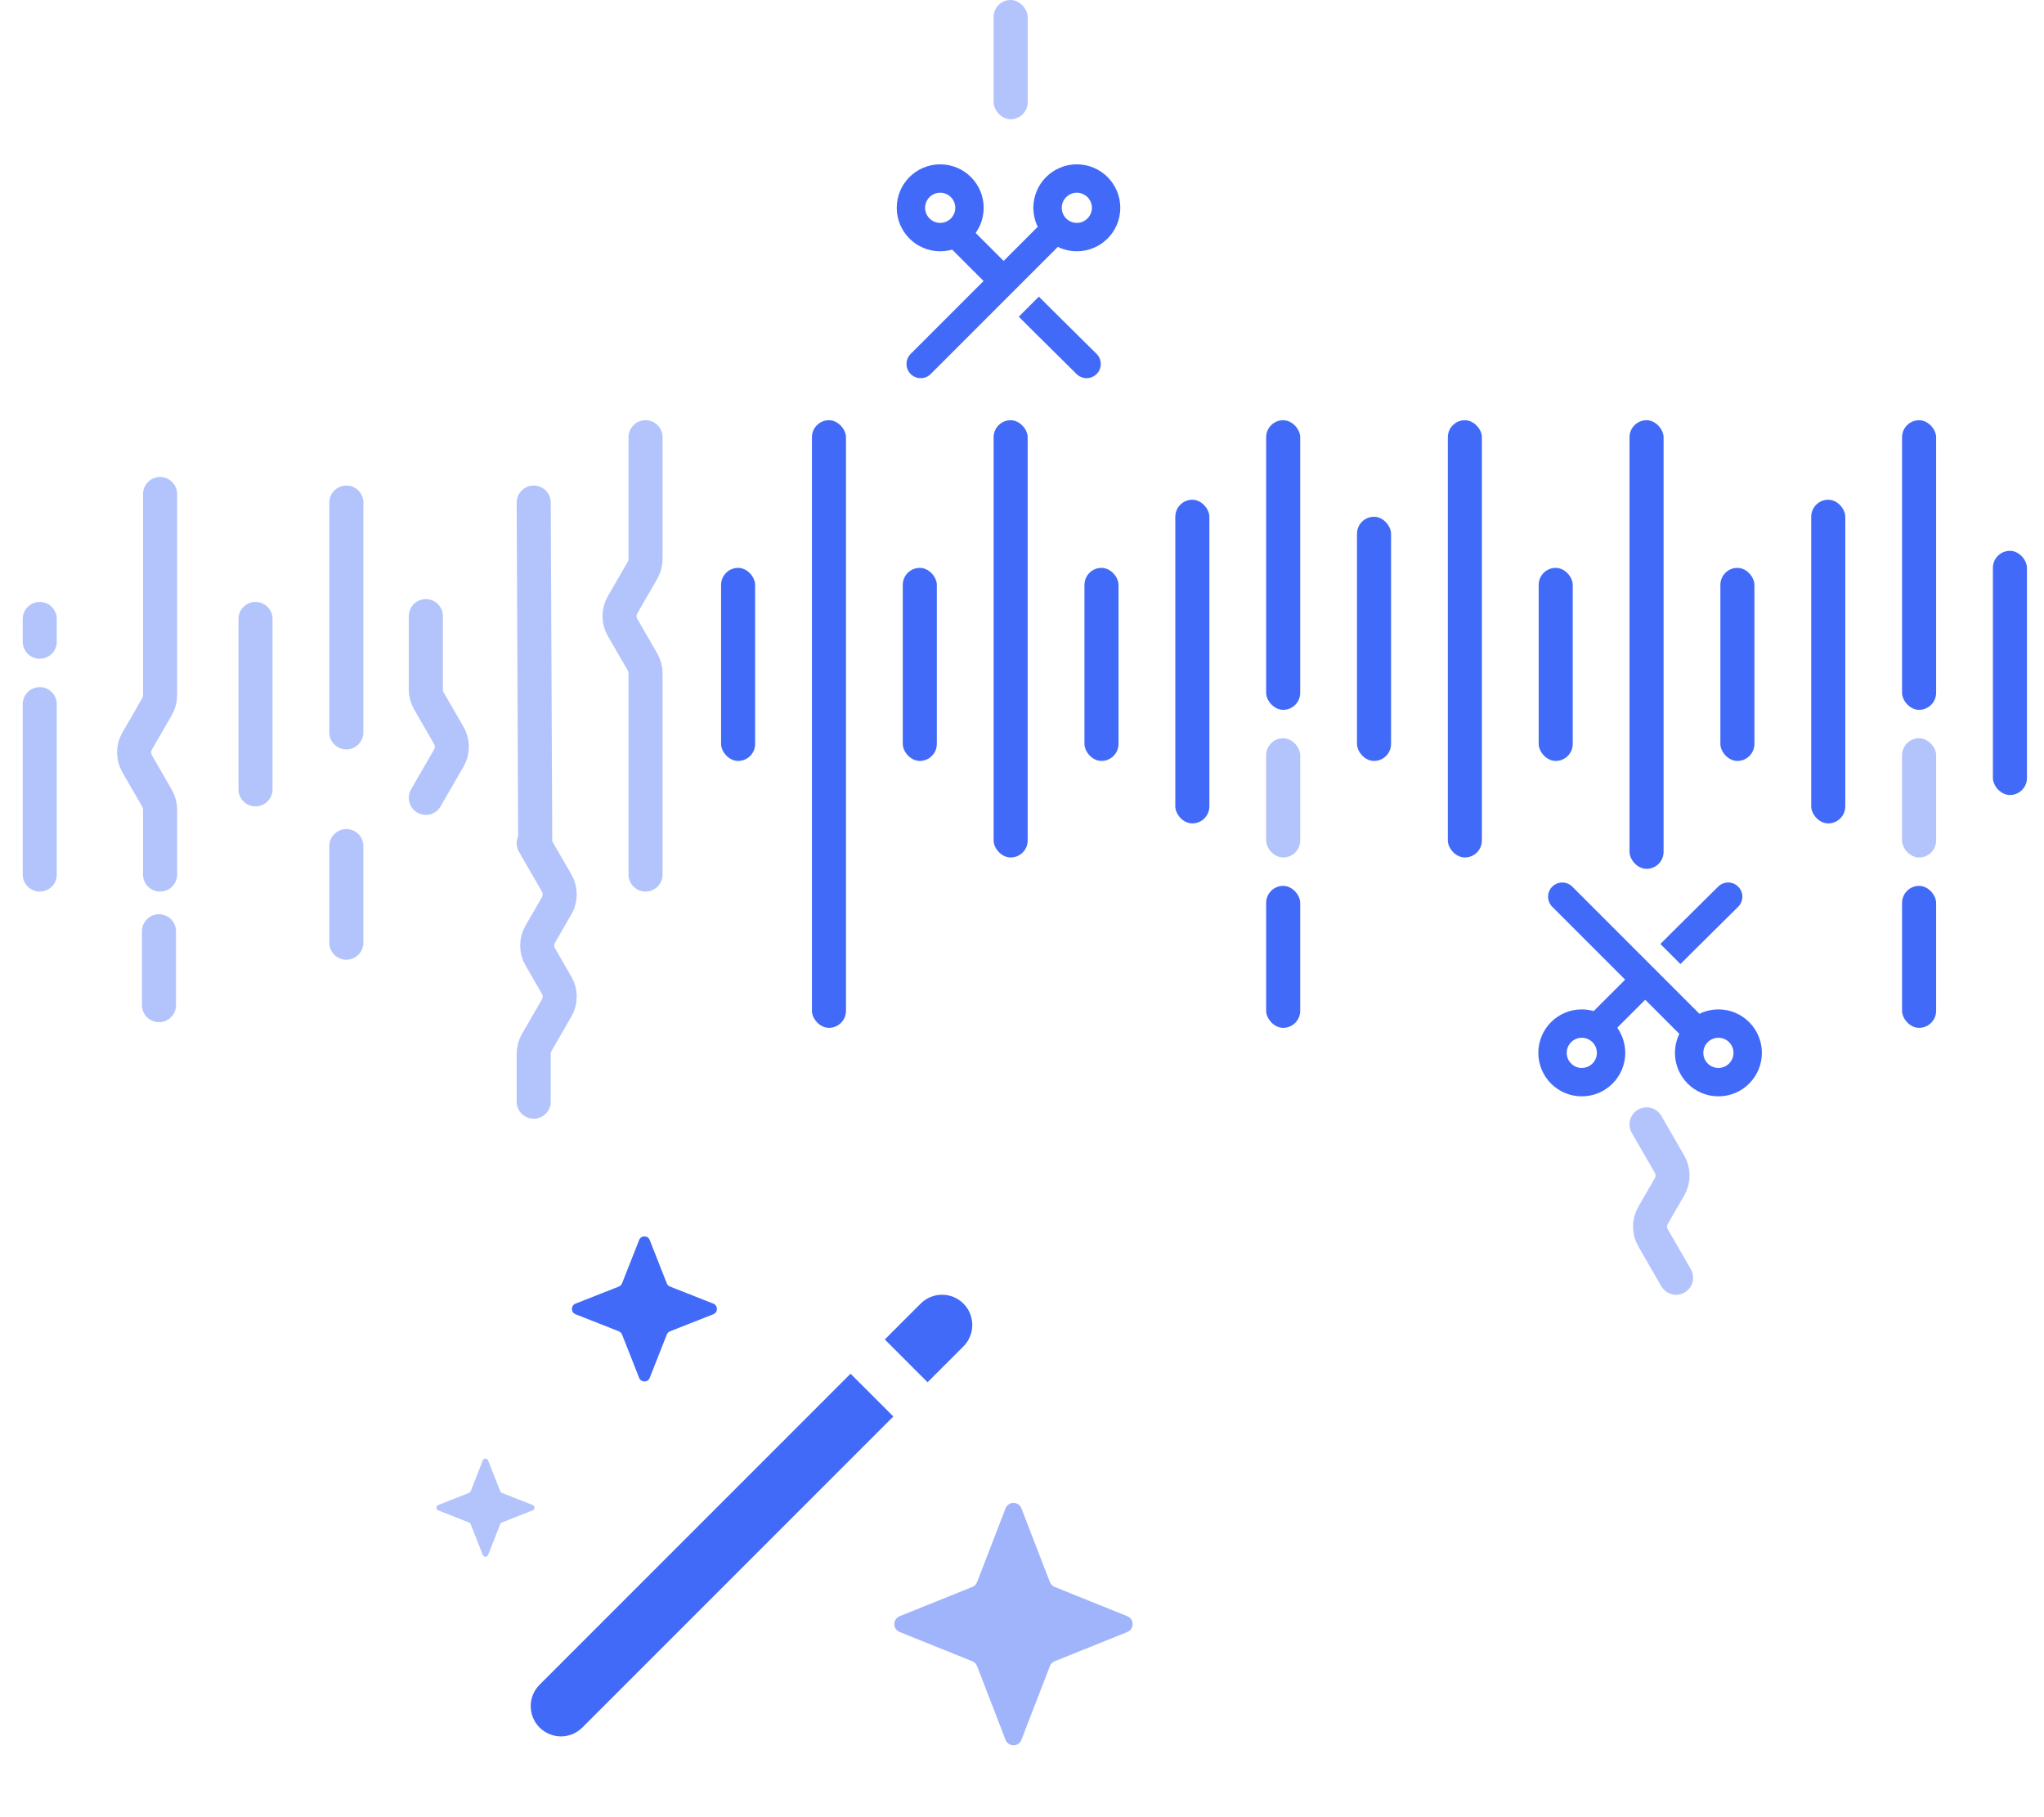 <svg width="360" height="320" viewBox="0 0 360 320" fill="none" xmlns="http://www.w3.org/2000/svg">
<g clip-path="url(#clip0_706_1756)">
<path d="M157.341 249.438L102.567 304.212C100.487 306.292 97.114 306.292 95.033 304.212C92.953 302.132 92.953 298.759 95.033 296.679L149.807 241.904L157.341 249.438ZM162.151 229.561C164.232 227.48 167.605 227.48 169.686 229.561C171.765 231.641 171.765 235.013 169.686 237.094L163.369 243.41L155.835 235.876L162.151 229.561Z" fill="#426AF8"/>
<path d="M177.101 265.623C177.595 264.344 179.405 264.344 179.899 265.623L184.912 278.604C185.062 278.992 185.366 279.3 185.751 279.455L198.546 284.609C199.798 285.113 199.798 286.887 198.546 287.391L185.751 292.545C185.366 292.7 185.062 293.008 184.912 293.396L179.899 306.377C179.405 307.656 177.595 307.656 177.101 306.377L172.088 293.396C171.938 293.008 171.634 292.7 171.249 292.545L158.454 287.391C157.202 286.887 157.202 285.113 158.454 284.609L171.249 279.455C171.634 279.3 171.938 278.992 172.088 278.604L177.101 265.623Z" fill="#426AF8" fill-opacity="0.5"/>
<path d="M112.57 218.359C112.903 217.515 114.097 217.515 114.43 218.359L117.442 225.995C117.544 226.252 117.748 226.456 118.005 226.558L125.641 229.57C126.485 229.903 126.485 231.097 125.641 231.43L118.005 234.442C117.748 234.544 117.544 234.748 117.442 235.005L114.43 242.641C114.097 243.485 112.903 243.485 112.57 242.641L109.558 235.005C109.456 234.748 109.252 234.544 108.995 234.442L101.359 231.43C100.515 231.097 100.515 229.903 101.359 229.57L108.995 226.558C109.252 226.456 109.456 226.252 109.558 225.995L112.57 218.359Z" fill="#426AF8"/>
<rect x="191" y="100" width="6" height="34" rx="3" fill="#426AF8"/>
<rect x="159" y="100" width="6" height="34" rx="3" fill="#426AF8"/>
<rect x="239" y="91" width="6" height="43" rx="3" fill="#426AF8"/>
<rect x="207" y="88" width="6" height="57" rx="3" fill="#426AF8"/>
<rect x="143" y="74" width="6" height="107" rx="3" fill="#426AF8"/>
<rect x="223" y="74" width="6" height="51" rx="3" fill="#426AF8"/>
<rect x="223" y="156" width="6" height="25" rx="3" fill="#426AF8"/>
<rect x="335" y="156" width="6" height="25" rx="3" fill="#426AF8"/>
<rect x="223" y="130" width="6" height="21" rx="3" fill="#426AF8" fill-opacity="0.4"/>
<rect x="335" y="130" width="6" height="21" rx="3" fill="#426AF8" fill-opacity="0.4"/>
<rect x="175" y="74" width="6" height="77" rx="3" fill="#426AF8"/>
<rect x="255" y="74" width="6" height="77" rx="3" fill="#426AF8"/>
<rect x="303" y="100" width="6" height="34" rx="3" fill="#426AF8"/>
<rect x="127" y="100" width="6" height="34" rx="3" fill="#426AF8"/>
<path d="M113.696 77V98.428C113.696 99.13 113.511 99.82 113.16 100.428L109.655 106.5C108.94 107.737 108.94 109.262 109.655 110.5L113.16 116.571C113.511 117.179 113.696 117.869 113.696 118.571V154" stroke="#426AF8" stroke-opacity="0.4" stroke-width="6" stroke-linecap="round" stroke-linejoin="round"/>
<path d="M94 148.5L94.267 148.962M94 194V185.571C94 184.869 94.185 184.179 94.536 183.571L98.041 177.5C98.756 176.262 98.756 174.737 98.041 173.5L95.155 168.5C94.44 167.262 94.44 165.737 95.155 164.5L98.041 159.5C98.756 158.262 98.756 156.738 98.041 155.5L94.267 148.962M94.267 148.962L94 88.5" stroke="#426AF8" stroke-opacity="0.4" stroke-width="6" stroke-linecap="round" stroke-linejoin="round"/>
<path d="M61 128.5V128.962V88.5" stroke="#426AF8" stroke-opacity="0.4" stroke-width="6" stroke-linecap="round" stroke-linejoin="round"/>
<path d="M45 138.658V139V109" stroke="#426AF8" stroke-opacity="0.4" stroke-width="6" stroke-linecap="round" stroke-linejoin="round"/>
<path d="M7 124.342V124V154" stroke="#426AF8" stroke-opacity="0.4" stroke-width="6" stroke-linecap="round" stroke-linejoin="round"/>
<path d="M7 109.046V109V113" stroke="#426AF8" stroke-opacity="0.4" stroke-width="6" stroke-linecap="round" stroke-linejoin="round"/>
<path d="M28 176.852V177V164" stroke="#426AF8" stroke-opacity="0.4" stroke-width="6" stroke-linecap="round" stroke-linejoin="round"/>
<path d="M28.196 154V142.572C28.196 141.87 28.011 141.18 27.66 140.572L24.155 134.5C23.44 133.263 23.44 131.738 24.155 130.5L27.66 124.429C28.011 123.821 28.196 123.131 28.196 122.429V87" stroke="#426AF8" stroke-opacity="0.4" stroke-width="6" stroke-linecap="round" stroke-linejoin="round"/>
<path d="M61 165.806L61 166L61 149" stroke="#426AF8" stroke-opacity="0.4" stroke-width="6" stroke-linecap="round" stroke-linejoin="round"/>
<path d="M75 140.5L79.041 133.5C79.756 132.263 79.756 130.738 79.041 129.5L75.536 123.429C75.185 122.821 75 122.131 75 121.429V108.5" stroke="#426AF8" stroke-opacity="0.4" stroke-width="6" stroke-linecap="round" stroke-linejoin="round"/>
<path d="M290 198L294.041 205C294.756 206.238 294.756 207.762 294.041 209L291.155 214C290.44 215.237 290.44 216.762 291.155 218L295.196 225" stroke="#426AF8" stroke-opacity="0.4" stroke-width="6" stroke-linecap="round" stroke-linejoin="round"/>
<rect x="271" y="100" width="6" height="34" rx="3" fill="#426AF8"/>
<rect x="351" y="97" width="6" height="43" rx="3" fill="#426AF8"/>
<path d="M275.156 157.906L298.75 181.5" stroke="#426AF8" stroke-width="5" stroke-linecap="round"/>
<ellipse cx="302.656" cy="185.406" rx="5.156" ry="5.156" stroke="#426AF8" stroke-width="5" stroke-linejoin="round"/>
<path d="M288.906 173.375L282.031 180.25" stroke="#426AF8" stroke-width="5" stroke-linecap="round"/>
<path d="M302.616 156.13C303.597 155.158 305.18 155.166 306.152 156.147C307.123 157.129 307.115 158.711 306.134 159.683L304.375 157.906L302.616 156.13ZM296.562 165.641L294.795 163.873L294.804 163.864L296.562 165.641ZM304.375 157.906L306.134 159.683L298.321 167.417L296.562 165.641L294.804 163.864L302.616 156.13L304.375 157.906ZM296.562 165.641L298.33 167.408L295.971 169.768L294.203 168L292.435 166.232L294.795 163.873L296.562 165.641Z" fill="#426AF8"/>
<ellipse cx="5.156" cy="5.156" rx="5.156" ry="5.156" transform="matrix(-1 0 0 1 283.75 180.25)" stroke="#426AF8" stroke-width="5" stroke-linejoin="round"/>
<path d="M162.156 64.094L185.75 40.5" stroke="#426AF8" stroke-width="5" stroke-linecap="round"/>
<ellipse cx="5.156" cy="5.156" rx="5.156" ry="5.156" transform="matrix(1 0 0 -1 184.5 41.75)" stroke="#426AF8" stroke-width="5" stroke-linejoin="round"/>
<path d="M175.906 48.625L169.031 41.75" stroke="#426AF8" stroke-width="5" stroke-linecap="round"/>
<path d="M189.616 65.87C190.597 66.842 192.18 66.834 193.152 65.853C194.123 64.871 194.115 63.288 193.134 62.317L191.375 64.094L189.616 65.87ZM183.562 56.359L181.795 58.127L181.804 58.136L183.562 56.359ZM191.375 64.094L193.134 62.317L185.321 54.583L183.562 56.359L181.804 58.136L189.616 65.87L191.375 64.094ZM183.562 56.359L185.33 54.592L182.971 52.232L181.203 54L179.435 55.768L181.795 58.127L183.562 56.359Z" fill="#426AF8"/>
<ellipse cx="165.594" cy="36.594" rx="5.156" ry="5.156" transform="rotate(-180 165.594 36.594)" stroke="#426AF8" stroke-width="5" stroke-linejoin="round"/>
<rect x="175" width="6" height="21" rx="3" fill="#426AF8" fill-opacity="0.4"/>
<rect x="319" y="88" width="6" height="57" rx="3" fill="#426AF8"/>
<rect x="335" y="74" width="6" height="51" rx="3" fill="#426AF8"/>
<rect x="287" y="74" width="6" height="79" rx="3" fill="#426AF8"/>
<path d="M85.035 257.179C85.201 256.757 85.799 256.757 85.965 257.179L88.107 262.611C88.158 262.74 88.26 262.842 88.389 262.893L93.821 265.035C94.243 265.201 94.243 265.799 93.821 265.965L88.389 268.107C88.26 268.158 88.158 268.26 88.107 268.389L85.965 273.821C85.799 274.243 85.201 274.243 85.035 273.821L82.893 268.389C82.842 268.26 82.74 268.158 82.611 268.107L77.179 265.965C76.757 265.799 76.757 265.201 77.179 265.035L82.611 262.893C82.74 262.842 82.842 262.74 82.893 262.611L85.035 257.179Z" fill="#426AF8" fill-opacity="0.4"/>
</g>
<defs>
<clipPath id="clip0_706_1756">
<rect width="320" height="360" fill="white" transform="matrix(0 1 -1 0 360 0)"/>
</clipPath>
</defs>
</svg>
